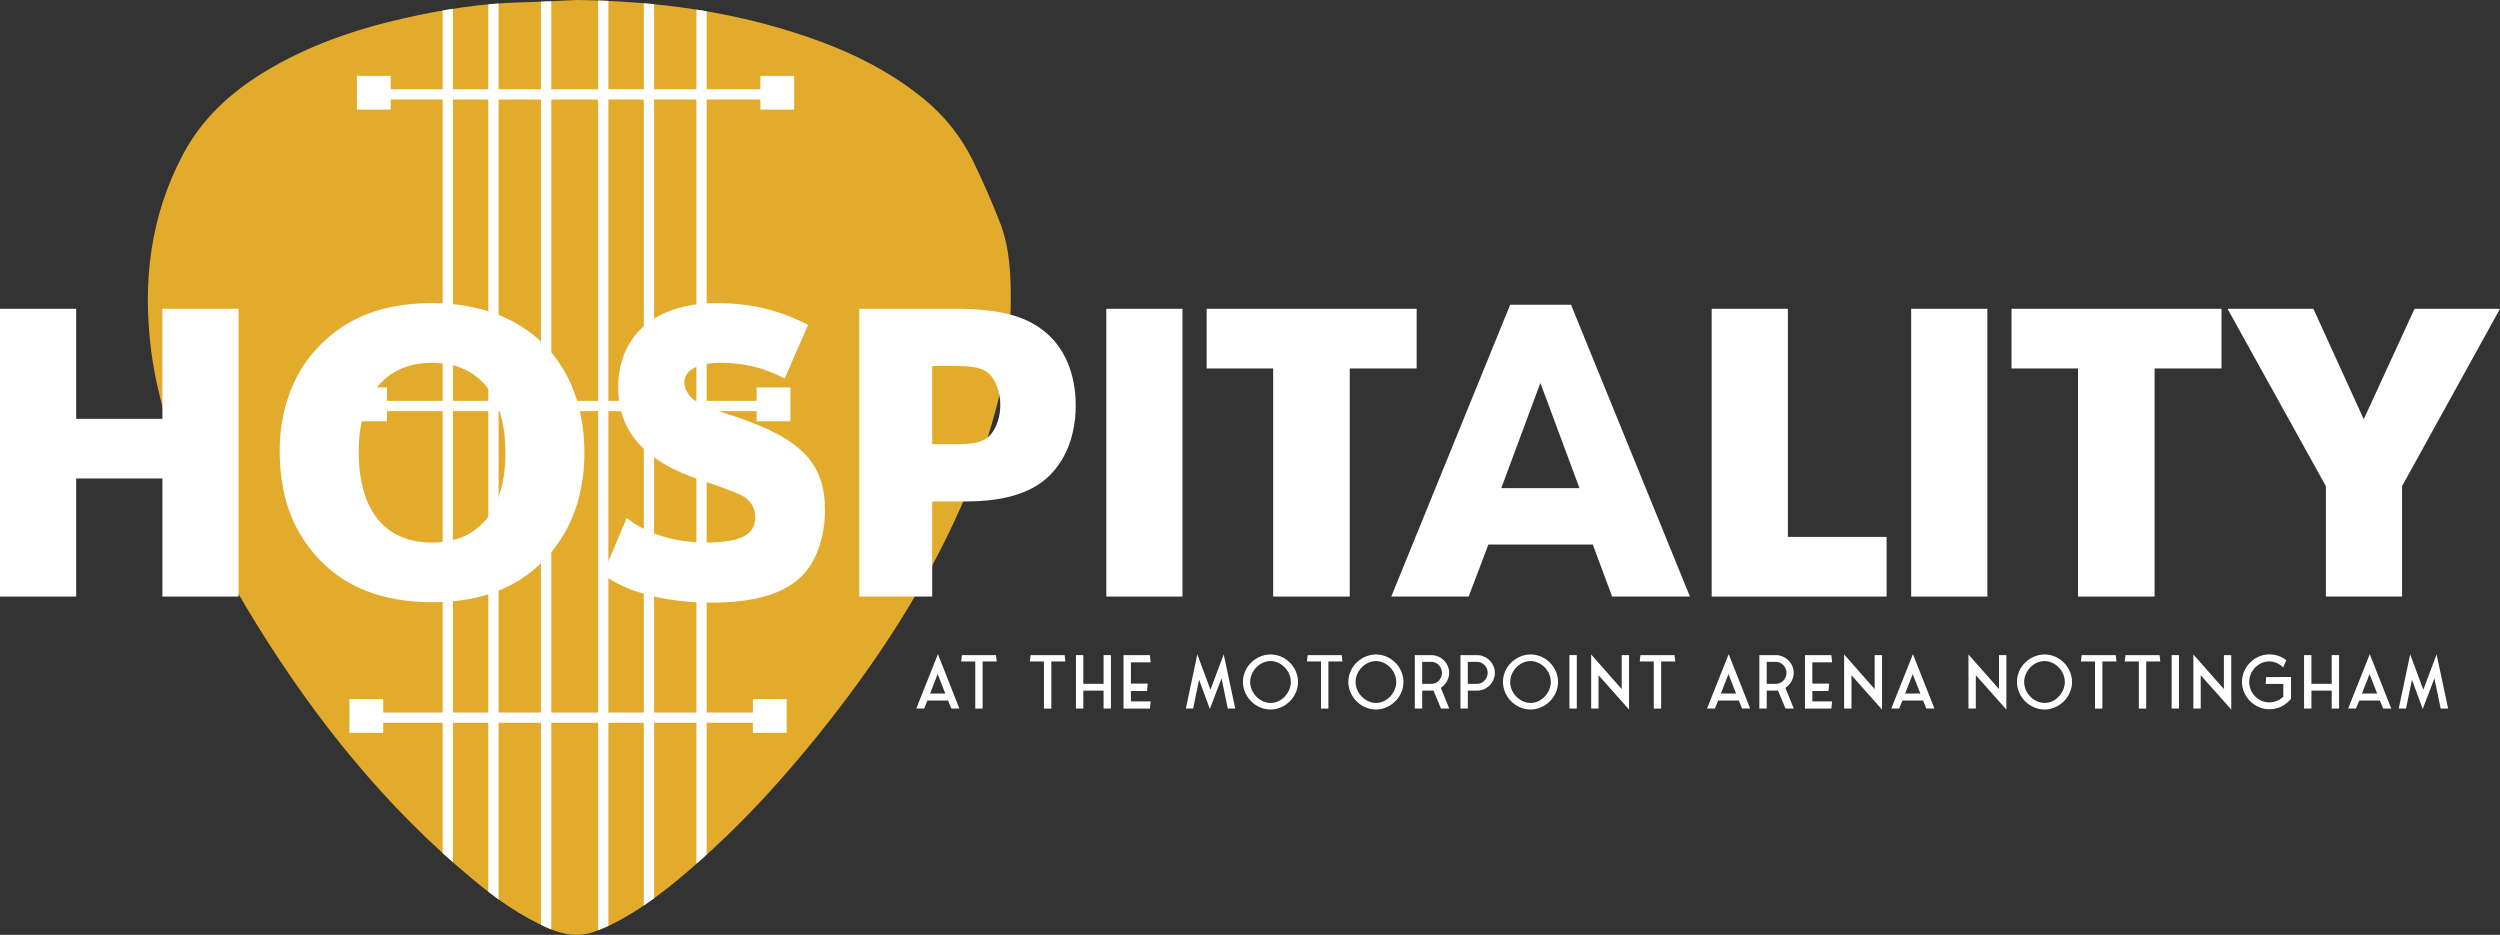 <svg xmlns="http://www.w3.org/2000/svg" xmlns:xlink="http://www.w3.org/1999/xlink" id="Layer_1" data-name="Layer 1" viewBox="0 0 947.01 354.13"><rect x="0" y="0" width="947.01" height="354.13" fill="#333333" stroke="none"/><defs><style>      .cls-1 {        clip-path: url(#clippath-4);      }      .cls-1, .cls-2, .cls-3, .cls-4, .cls-5, .cls-6, .cls-7, .cls-8, .cls-9, .cls-10 {        fill: none;      }      .cls-2 {        clip-path: url(#clippath-2);      }      .cls-11 {        fill: #fff;      }      .cls-3 {        clip-path: url(#clippath-6);      }      .cls-4 {        clip-path: url(#clippath-7);      }      .cls-5 {        clip-path: url(#clippath-5);      }      .cls-6 {        clip-path: url(#clippath-3);      }      .cls-8 {        clip-path: url(#clippath);      }      .cls-9 {        clip-path: url(#clippath-1);      }      .cls-10 {        clip-path: url(#clippath-8);      }      .cls-12 {        fill: #e2ab2c;      }    </style><clipPath id="clippath"><path class="cls-7" d="m218.54,0c31.03.43,59.52,4.48,87.12,13.9,15.87,5.42,30.82,12.65,43.93,23.28,8.08,6.55,14.5,14.53,19.03,23.86,3.69,7.61,7.11,15.38,10.18,23.27,3.75,9.64,4.13,19.86,4.08,30.08-.11,24.91-6.66,48.39-16.12,71.16-14.41,34.69-34.75,65.76-58.38,94.77-11.88,14.59-24.46,28.55-38.34,41.27-11.09,10.16-22.43,20.03-35.75,27.25-2.99,1.62-6.16,2.99-9.36,4.15-5.74,2.08-11.38,1.11-16.84-1.23-10.85-4.64-20.32-11.44-29.32-18.94-32.68-27.21-58.95-59.87-81.27-95.86-11.28-18.19-21.29-37.08-28.08-57.44-5.09-15.24-10.11-30.6-12.15-46.62-3.31-25.94-.41-50.94,12.05-74.42,7.07-13.32,17.63-23.1,30.27-30.88,16.5-10.15,34.53-16.4,53.32-20.65,14.6-3.3,29.33-5.67,44.33-6.06,7.74-.19,15.48-.63,21.3-.89Z"></path></clipPath><clipPath id="clippath-1"><path class="cls-7" d="m218.54,0c31.03.43,59.52,4.48,87.12,13.9,15.87,5.42,30.82,12.65,43.93,23.28,8.08,6.55,14.5,14.53,19.03,23.86,3.69,7.61,7.11,15.38,10.18,23.27,3.75,9.64,4.13,19.86,4.08,30.08-.11,24.91-6.66,48.39-16.12,71.16-14.41,34.69-34.75,65.76-58.38,94.77-11.88,14.59-24.46,28.55-38.34,41.27-11.09,10.16-22.43,20.03-35.75,27.25-2.99,1.62-6.16,2.99-9.36,4.15-5.74,2.08-11.38,1.11-16.84-1.23-10.85-4.64-20.32-11.44-29.32-18.94-32.68-27.21-58.95-59.87-81.27-95.86-11.28-18.19-21.29-37.08-28.08-57.44-5.09-15.24-10.11-30.6-12.15-46.62-3.31-25.94-.41-50.94,12.05-74.42,7.07-13.32,17.63-23.1,30.27-30.88,16.5-10.15,34.53-16.4,53.32-20.65,14.6-3.3,29.33-5.67,44.33-6.06,7.74-.19,15.48-.63,21.3-.89Z"></path></clipPath><clipPath id="clippath-2"><path class="cls-7" d="m218.54,0c31.03.43,59.52,4.48,87.12,13.9,15.87,5.42,30.82,12.65,43.93,23.28,8.08,6.55,14.5,14.53,19.03,23.86,3.69,7.61,7.11,15.38,10.18,23.27,3.75,9.64,4.13,19.86,4.08,30.08-.11,24.91-6.66,48.39-16.12,71.16-14.41,34.69-34.75,65.76-58.38,94.77-11.88,14.59-24.46,28.55-38.34,41.27-11.09,10.16-22.43,20.03-35.75,27.25-2.99,1.62-6.16,2.99-9.36,4.15-5.74,2.08-11.38,1.11-16.84-1.23-10.85-4.64-20.32-11.44-29.32-18.94-32.68-27.21-58.95-59.87-81.27-95.86-11.28-18.19-21.29-37.08-28.08-57.44-5.09-15.24-10.11-30.6-12.15-46.62-3.31-25.94-.41-50.94,12.05-74.42,7.07-13.32,17.63-23.1,30.27-30.88,16.5-10.15,34.53-16.4,53.32-20.65,14.6-3.3,29.33-5.67,44.33-6.06,7.74-.19,15.48-.63,21.3-.89Z"></path></clipPath><clipPath id="clippath-3"><path class="cls-7" d="m218.54,0c31.03.43,59.52,4.48,87.12,13.9,15.87,5.42,30.82,12.65,43.93,23.28,8.08,6.55,14.5,14.53,19.03,23.86,3.69,7.61,7.11,15.38,10.18,23.27,3.75,9.64,4.13,19.86,4.08,30.08-.11,24.91-6.66,48.39-16.12,71.16-14.41,34.69-34.75,65.76-58.38,94.77-11.88,14.59-24.46,28.55-38.34,41.27-11.09,10.16-22.43,20.03-35.75,27.25-2.99,1.62-6.16,2.99-9.36,4.15-5.74,2.08-11.38,1.11-16.84-1.23-10.85-4.64-20.32-11.44-29.32-18.94-32.68-27.21-58.95-59.87-81.27-95.86-11.28-18.19-21.29-37.08-28.08-57.44-5.09-15.24-10.11-30.6-12.15-46.62-3.31-25.94-.41-50.94,12.05-74.42,7.07-13.32,17.63-23.1,30.27-30.88,16.5-10.15,34.53-16.4,53.32-20.65,14.6-3.3,29.33-5.67,44.33-6.06,7.74-.19,15.48-.63,21.3-.89Z"></path></clipPath><clipPath id="clippath-4"><path class="cls-7" d="m218.54,0c31.03.43,59.52,4.48,87.12,13.9,15.87,5.42,30.82,12.65,43.93,23.28,8.08,6.55,14.5,14.53,19.03,23.86,3.69,7.61,7.11,15.38,10.18,23.27,3.75,9.64,4.13,19.86,4.08,30.08-.11,24.91-6.66,48.39-16.12,71.16-14.41,34.69-34.75,65.76-58.38,94.77-11.88,14.59-24.46,28.55-38.34,41.27-11.09,10.16-22.43,20.03-35.75,27.25-2.99,1.62-6.16,2.99-9.36,4.15-5.74,2.08-11.38,1.11-16.84-1.23-10.85-4.64-20.32-11.44-29.32-18.94-32.68-27.21-58.95-59.87-81.27-95.86-11.28-18.19-21.29-37.08-28.08-57.44-5.09-15.24-10.11-30.6-12.15-46.62-3.31-25.94-.41-50.94,12.05-74.42,7.07-13.32,17.63-23.1,30.27-30.88,16.5-10.15,34.53-16.4,53.32-20.65,14.6-3.3,29.33-5.67,44.33-6.06,7.74-.19,15.48-.63,21.3-.89Z"></path></clipPath><clipPath id="clippath-5"><path class="cls-7" d="m218.54,0c31.03.43,59.52,4.48,87.12,13.9,15.87,5.42,30.82,12.65,43.93,23.28,8.08,6.55,14.5,14.53,19.03,23.86,3.69,7.61,7.11,15.38,10.18,23.27,3.75,9.64,4.13,19.86,4.08,30.08-.11,24.91-6.66,48.39-16.12,71.16-14.41,34.69-34.75,65.76-58.38,94.77-11.88,14.59-24.46,28.55-38.34,41.27-11.09,10.16-22.43,20.03-35.75,27.25-2.99,1.62-6.16,2.99-9.36,4.15-5.74,2.08-11.38,1.11-16.84-1.23-10.85-4.64-20.32-11.44-29.32-18.94-32.68-27.21-58.95-59.87-81.27-95.86-11.28-18.19-21.29-37.08-28.08-57.44-5.09-15.24-10.11-30.6-12.15-46.62-3.31-25.94-.41-50.94,12.05-74.42,7.07-13.32,17.63-23.1,30.27-30.88,16.5-10.15,34.53-16.4,53.32-20.65,14.6-3.3,29.33-5.67,44.33-6.06,7.74-.19,15.48-.63,21.3-.89Z"></path></clipPath><clipPath id="clippath-6"><path class="cls-7" d="m218.54,0c31.03.43,59.52,4.48,87.12,13.9,15.87,5.42,30.82,12.65,43.93,23.28,8.08,6.55,14.5,14.53,19.03,23.86,3.69,7.61,7.11,15.38,10.18,23.27,3.75,9.64,4.13,19.86,4.08,30.08-.11,24.91-6.66,48.39-16.12,71.16-14.41,34.69-34.75,65.76-58.38,94.77-11.88,14.59-24.46,28.55-38.34,41.27-11.09,10.16-22.43,20.03-35.75,27.25-2.99,1.62-6.16,2.99-9.36,4.15-5.74,2.08-11.38,1.11-16.84-1.23-10.85-4.64-20.32-11.44-29.32-18.94-32.68-27.21-58.95-59.87-81.27-95.86-11.28-18.19-21.29-37.08-28.08-57.44-5.09-15.24-10.11-30.6-12.15-46.62-3.31-25.94-.41-50.94,12.05-74.42,7.07-13.32,17.63-23.1,30.27-30.88,16.5-10.15,34.53-16.4,53.32-20.65,14.6-3.3,29.33-5.67,44.33-6.06,7.74-.19,15.48-.63,21.3-.89Z"></path></clipPath><clipPath id="clippath-7"><path class="cls-7" d="m218.54,0c31.03.43,59.52,4.48,87.12,13.9,15.87,5.42,30.82,12.65,43.93,23.28,8.08,6.55,14.5,14.53,19.03,23.86,3.69,7.61,7.11,15.38,10.18,23.27,3.75,9.64,4.13,19.86,4.08,30.08-.11,24.91-6.66,48.39-16.12,71.16-14.41,34.69-34.75,65.76-58.38,94.77-11.88,14.59-24.46,28.55-38.34,41.27-11.09,10.16-22.43,20.03-35.75,27.25-2.99,1.62-6.16,2.99-9.36,4.15-5.74,2.08-11.38,1.11-16.84-1.23-10.85-4.64-20.32-11.44-29.32-18.94-32.68-27.21-58.95-59.87-81.27-95.86-11.28-18.19-21.29-37.08-28.08-57.44-5.09-15.24-10.11-30.6-12.15-46.62-3.31-25.94-.41-50.94,12.05-74.42,7.07-13.32,17.63-23.1,30.27-30.88,16.5-10.15,34.53-16.4,53.32-20.65,14.6-3.3,29.33-5.67,44.33-6.06,7.74-.19,15.48-.63,21.3-.89Z"></path></clipPath><clipPath id="clippath-8"><path class="cls-7" d="m218.54,0c31.03.43,59.52,4.48,87.12,13.9,15.87,5.42,30.82,12.65,43.93,23.28,8.08,6.55,14.5,14.53,19.03,23.86,3.69,7.61,7.11,15.38,10.18,23.27,3.75,9.64,4.13,19.86,4.08,30.08-.11,24.91-6.66,48.39-16.12,71.16-14.41,34.69-34.75,65.76-58.38,94.77-11.88,14.59-24.46,28.55-38.34,41.27-11.09,10.16-22.43,20.03-35.75,27.25-2.99,1.62-6.16,2.99-9.36,4.15-5.74,2.08-11.38,1.11-16.84-1.23-10.85-4.64-20.32-11.44-29.32-18.94-32.68-27.21-58.95-59.87-81.27-95.86-11.28-18.19-21.29-37.08-28.08-57.44-5.09-15.24-10.11-30.6-12.15-46.62-3.31-25.94-.41-50.94,12.05-74.42,7.07-13.32,17.63-23.1,30.27-30.88,16.5-10.15,34.53-16.4,53.32-20.65,14.6-3.3,29.33-5.67,44.33-6.06,7.74-.19,15.48-.63,21.3-.89Z"></path></clipPath></defs><g id="kMR9z2"><path class="cls-12" d="m218.54,0c31.03.43,59.52,4.48,87.12,13.9,15.87,5.42,30.82,12.65,43.93,23.28,8.08,6.55,14.5,14.53,19.03,23.86,3.69,7.61,7.11,15.38,10.18,23.27,3.75,9.64,4.13,19.86,4.08,30.08-.11,24.91-6.66,48.39-16.12,71.16-14.41,34.69-34.75,65.76-58.38,94.77-11.88,14.59-24.46,28.55-38.34,41.27-11.09,10.16-22.43,20.03-35.75,27.25-2.99,1.62-6.16,2.99-9.36,4.15-5.74,2.08-11.38,1.11-16.84-1.23-10.85-4.64-20.32-11.44-29.32-18.94-32.68-27.21-58.95-59.87-81.27-95.86-11.28-18.19-21.29-37.08-28.08-57.44-5.09-15.24-10.11-30.6-12.15-46.62-3.31-25.94-.41-50.94,12.05-74.42,7.07-13.32,17.63-23.1,30.27-30.88,16.5-10.15,34.53-16.4,53.32-20.65,14.6-3.3,29.33-5.67,44.33-6.06,7.74-.19,15.48-.63,21.3-.89Z"></path></g><g><g class="cls-8"><rect class="cls-11" x="167.68" y="-25.99" width="3.89" height="383.64"></rect></g><g class="cls-9"><rect class="cls-11" x="184.98" y="-25.95" width="3.89" height="383.64"></rect></g><g class="cls-2"><rect class="cls-11" x="204.93" y="-25.95" width="3.89" height="383.64"></rect></g><g class="cls-6"><rect class="cls-11" x="226.57" y="-25.97" width="3.89" height="383.64"></rect></g><g class="cls-1"><rect class="cls-11" x="243.87" y="-25.94" width="3.89" height="383.64"></rect></g><g class="cls-5"><rect class="cls-11" x="263.81" y="-25.94" width="3.89" height="383.64"></rect></g><g class="cls-3"><g><rect class="cls-11" x="143.56" y="33.82" width="151.75" height="3.89"></rect><rect class="cls-11" x="135.2" y="28.73" width="12.8" height="12.8"></rect><rect class="cls-11" x="288.04" y="28.73" width="12.8" height="12.8"></rect></g></g><g class="cls-4"><g><rect class="cls-11" x="142.14" y="151.86" width="151.75" height="3.89"></rect><rect class="cls-11" x="133.78" y="146.78" width="12.8" height="12.8"></rect><rect class="cls-11" x="286.62" y="146.78" width="12.8" height="12.8"></rect></g></g><g class="cls-10"><g><rect class="cls-11" x="140.72" y="269.91" width="151.75" height="3.89"></rect><rect class="cls-11" x="132.36" y="264.82" width="12.8" height="12.8"></rect><rect class="cls-11" x="285.2" y="264.82" width="12.8" height="12.8"></rect></g></g></g><g><path class="cls-11" d="m0,116.97h28.85v41.68h32.67v-41.68h28.85v109.01h-28.85v-44.73H28.85v44.73H0v-109.01Z"></path><path class="cls-11" d="m221.37,171.47c0,15.73-4.73,29.01-13.74,39.08-10.53,11.76-24.89,17.56-43.82,17.56s-33.59-5.65-44.12-17.56c-9.31-10.53-13.74-23.36-13.74-39.85,0-14.96,4.89-28.7,13.74-38.32,10.84-11.91,25.04-17.56,43.97-17.56,35.27.01,57.71,22,57.71,56.65Zm-85.49-.45c0,22.29,9.92,34.5,27.79,34.5s27.79-12.37,27.79-34.05-10.08-34.05-27.79-34.05c-17.57,0-27.79,12.38-27.79,33.6Z"></path><path class="cls-11" d="m237.4,196.21c7.33,5.95,18.32,9.31,29.92,9.31,13.13,0,18.78-2.9,18.78-9.62,0-3.21-1.53-5.95-4.12-7.63q-2.75-1.83-16.95-6.57c-20.76-6.87-30.84-18.32-30.84-34.81,0-20,14.05-32.06,37.4-32.06,12.82,0,23.66,2.59,34.5,8.24l-8.86,20.3c-7.48-3.97-15.42-5.95-24.12-5.95s-13.89,2.75-13.89,7.48c0,2.29,1.53,5.04,3.82,6.72,2.9,1.98,3.97,2.44,15.27,6.11,25.19,8.4,34.2,17.71,34.2,35.57,0,10.84-3.82,20.92-10.08,26.11-6.87,5.95-17.86,8.86-32.67,8.86-17.71,0-32.21-3.82-41.37-10.69l9.01-21.37Z"></path><path class="cls-11" d="m353.13,225.98h-27.63v-109.01h35.88c16.49,0,26.57,2.44,34.05,8.4,7.79,6.11,12.06,16.18,12.06,28.24,0,12.98-5.04,23.82-13.89,29.77-6.72,4.43-15.88,6.57-27.79,6.57h-12.68v36.03Zm9-57.71c7.48,0,10.84-.92,13.28-3.82,2.14-2.6,3.51-6.72,3.51-10.99,0-4.89-1.68-9.47-4.27-11.91-2.29-2.14-5.8-2.9-12.52-2.9h-9.01v29.62h9.01Z"></path><path class="cls-11" d="m419.08,116.97h28.85v109.01h-28.85v-109.01Z"></path><path class="cls-11" d="m482.28,139.57h-25.19v-22.6h79.54v22.6h-25.34v86.41h-29.01v-86.41h0Z"></path><path class="cls-11" d="m563.81,206.28l-7.48,19.69h-29.31l45.04-110.53h23.05l45.04,110.53h-29.47l-7.33-19.69h-39.54Zm19.69-61.22l-14.81,39.85h29.62l-14.81-39.85Z"></path><path class="cls-11" d="m648.39,116.97h28.86v86.41h37.4v22.6h-66.26v-109.01Z"></path><path class="cls-11" d="m723.96,116.97h28.86v109.01h-28.86v-109.01Z"></path><path class="cls-11" d="m787.16,139.57h-25.19v-22.6h79.54v22.6h-25.34v86.41h-29.01v-86.41h0Z"></path><path class="cls-11" d="m881.05,184.15l-37.25-67.18h32.52l19.08,41.83,19.24-41.83h32.37l-37.1,67.18v41.83h-28.85v-41.83h-.01Z"></path></g><g><path class="cls-11" d="m363.42,268.4h-3.06l-1.24-3.04h-7.81l-1.24,3.04h-2.98l8.2-20.6,8.13,20.6Zm-5.33-5.68l-2.9-7.37-2.87,7.37h5.77Z"></path><path class="cls-11" d="m372.23,250.57v17.84h-2.79v-17.84h-5.33l.28-2.4h12.89l.28,2.4h-5.33Z"></path><path class="cls-11" d="m398.24,250.57v17.84h-2.79v-17.84h-5.33l.28-2.4h12.89l.28,2.4h-5.33Z"></path><path class="cls-11" d="m420.83,248.16v20.24h-2.79v-6.79h-7.68v6.79h-2.79v-20.24h2.79v10.88h7.68v-10.88h2.79Z"></path><path class="cls-11" d="m428.39,265.7h7.48l-.28,2.71h-10v-20.24h10l.28,2.73h-7.48v8.06h6.38l-.28,2.79h-6.1v3.95Z"></path><path class="cls-11" d="m467.91,268.4h-2.82l-2.37-11.46-4.42,11.62-4.09-11.07-2.24,10.91h-2.76l4.34-20.54,4.97,13.42,5.03-13.42,4.36,20.54Z"></path><path class="cls-11" d="m470.83,258.33c0-5.88,5-10.41,10.47-10.41,5.83,0,10.41,4.97,10.41,10.41,0,5.83-5.03,10.44-10.41,10.44-5.83-.01-10.47-4.98-10.47-10.44Zm10.47,7.95c4.34,0,7.68-4.09,7.68-7.95,0-4.25-3.7-7.92-7.68-7.92-4.25,0-7.73,3.92-7.73,7.92,0,4.28,3.73,7.95,7.73,7.95Z"></path><path class="cls-11" d="m503.2,250.57v17.84h-2.79v-17.84h-5.33l.28-2.4h12.89l.28,2.4h-5.33Z"></path><path class="cls-11" d="m510.76,258.33c0-5.88,5-10.41,10.47-10.41,5.83,0,10.41,4.97,10.41,10.41,0,5.83-5.03,10.44-10.41,10.44-5.83-.01-10.47-4.98-10.47-10.44Zm10.47,7.95c4.34,0,7.68-4.09,7.68-7.95,0-4.25-3.7-7.92-7.68-7.92-4.25,0-7.73,3.92-7.73,7.92,0,4.28,3.72,7.95,7.73,7.95Z"></path><path class="cls-11" d="m545.86,268.4l-2.87-6.85c-.22.03-.44.06-.69.06h-3.57v6.79h-2.79v-20.24h6.3c3.42,0,6.71,2.87,6.71,6.71,0,2.18-1.08,4.25-3.15,5.69l3.18,7.84h-3.12Zm-3.59-9.36c2.18,0,3.95-1.9,3.95-4.17,0-2.1-1.66-4.14-3.95-4.14h-3.54v8.31h3.54Z"></path><path class="cls-11" d="m559.55,261.61h-3.53v6.79h-2.79v-20.24h6.32c3.4,0,6.71,2.87,6.71,6.71,0,3.46-2.84,6.74-6.71,6.74Zm0-2.57c2.18,0,4-1.96,4-4.17,0-2.07-1.69-4.14-3.95-4.14h-3.59v8.31h3.54Z"></path><path class="cls-11" d="m569.33,258.33c0-5.88,5-10.41,10.46-10.41,5.83,0,10.41,4.97,10.41,10.41,0,5.83-5.03,10.44-10.41,10.44-5.82-.01-10.46-4.98-10.46-10.44Zm10.46,7.95c4.34,0,7.68-4.09,7.68-7.95,0-4.25-3.7-7.92-7.68-7.92-4.25,0-7.73,3.92-7.73,7.92,0,4.28,3.73,7.95,7.73,7.95Z"></path><path class="cls-11" d="m597.3,268.4h-2.79v-20.24h2.79v20.24Z"></path><path class="cls-11" d="m605.53,255.78v12.62h-2.79v-20.49l11.57,13.12v-12.87h2.79v20.63l-11.57-13.01Z"></path><path class="cls-11" d="m629.25,250.57v17.84h-2.79v-17.84h-5.33l.28-2.4h12.9l.28,2.4h-5.34Z"></path><path class="cls-11" d="m662.97,268.4h-3.07l-1.24-3.04h-7.81l-1.24,3.04h-2.98l8.2-20.6,8.14,20.6Zm-5.33-5.68l-2.9-7.37-2.87,7.37h5.77Z"></path><path class="cls-11" d="m676.36,268.4l-2.87-6.85c-.22.03-.44.06-.69.06h-3.56v6.79h-2.79v-20.24h6.3c3.42,0,6.71,2.87,6.71,6.71,0,2.18-1.08,4.25-3.15,5.69l3.18,7.84h-3.13Zm-3.59-9.36c2.18,0,3.95-1.9,3.95-4.17,0-2.1-1.66-4.14-3.95-4.14h-3.53v8.31h3.53Z"></path><path class="cls-11" d="m686.52,265.7h7.48l-.28,2.71h-9.99v-20.24h10l.28,2.73h-7.48v8.06h6.38l-.28,2.79h-6.1v3.95h-.01Z"></path><path class="cls-11" d="m701.35,255.78v12.62h-2.79v-20.49l11.57,13.12v-12.87h2.79v20.63l-11.57-13.01Z"></path><path class="cls-11" d="m732.77,268.4h-3.07l-1.24-3.04h-7.81l-1.24,3.04h-2.98l8.2-20.6,8.14,20.6Zm-5.33-5.68l-2.9-7.37-2.87,7.37h5.77Z"></path><path class="cls-11" d="m748.45,255.78v12.62h-2.79v-20.49l11.57,13.12v-12.87h2.79v20.63l-11.57-13.01Z"></path><path class="cls-11" d="m764.03,258.33c0-5.88,5-10.41,10.46-10.41,5.83,0,10.41,4.97,10.41,10.41,0,5.83-5.03,10.44-10.41,10.44-5.83-.01-10.46-4.98-10.46-10.44Zm10.46,7.95c4.34,0,7.68-4.09,7.68-7.95,0-4.25-3.7-7.92-7.68-7.92-4.25,0-7.73,3.92-7.73,7.92,0,4.28,3.73,7.95,7.73,7.95Z"></path><path class="cls-11" d="m796.39,250.57v17.84h-2.79v-17.84h-5.33l.28-2.4h12.9l.28,2.4h-5.34Z"></path><path class="cls-11" d="m812.99,250.57v17.84h-2.79v-17.84h-5.33l.28-2.4h12.9l.28,2.4h-5.34Z"></path><path class="cls-11" d="m825.41,268.4h-2.79v-20.24h2.79v20.24Z"></path><path class="cls-11" d="m833.64,255.78v12.62h-2.79v-20.49l11.57,13.12v-12.87h2.79v20.63l-11.57-13.01Z"></path><path class="cls-11" d="m867.85,256.45v8.23c-1.88,2.38-4.83,4-8.17,4-5.5,0-10.41-4.58-10.41-10.41,0-5.47,4.64-10.41,10.41-10.38,2.46,0,4.61.8,6.38,2.21l-1.19,2.71c-1.35-1.35-3.26-2.27-5.3-2.27-3.98,0-7.57,3.56-7.57,7.76s3.37,7.76,7.57,7.76c1.96,0,3.92-.75,5.36-2.15v-4.83h-6.71l.22-2.6c3.12-.01,6.29-.03,9.41-.03Z"></path><path class="cls-11" d="m886.05,248.16v20.24h-2.79v-6.79h-7.68v6.79h-2.79v-20.24h2.79v10.88h7.68v-10.88h2.79Z"></path><path class="cls-11" d="m905.82,268.4h-3.07l-1.24-3.04h-7.81l-1.24,3.04h-2.98l8.2-20.6,8.14,20.6Zm-5.33-5.68l-2.9-7.37-2.87,7.37h5.77Z"></path><path class="cls-11" d="m927.36,268.4h-2.82l-2.38-11.46-4.42,11.62-4.09-11.07-2.24,10.91h-2.76l4.34-20.54,4.97,13.42,5.03-13.42,4.37,20.54Z"></path></g></svg>